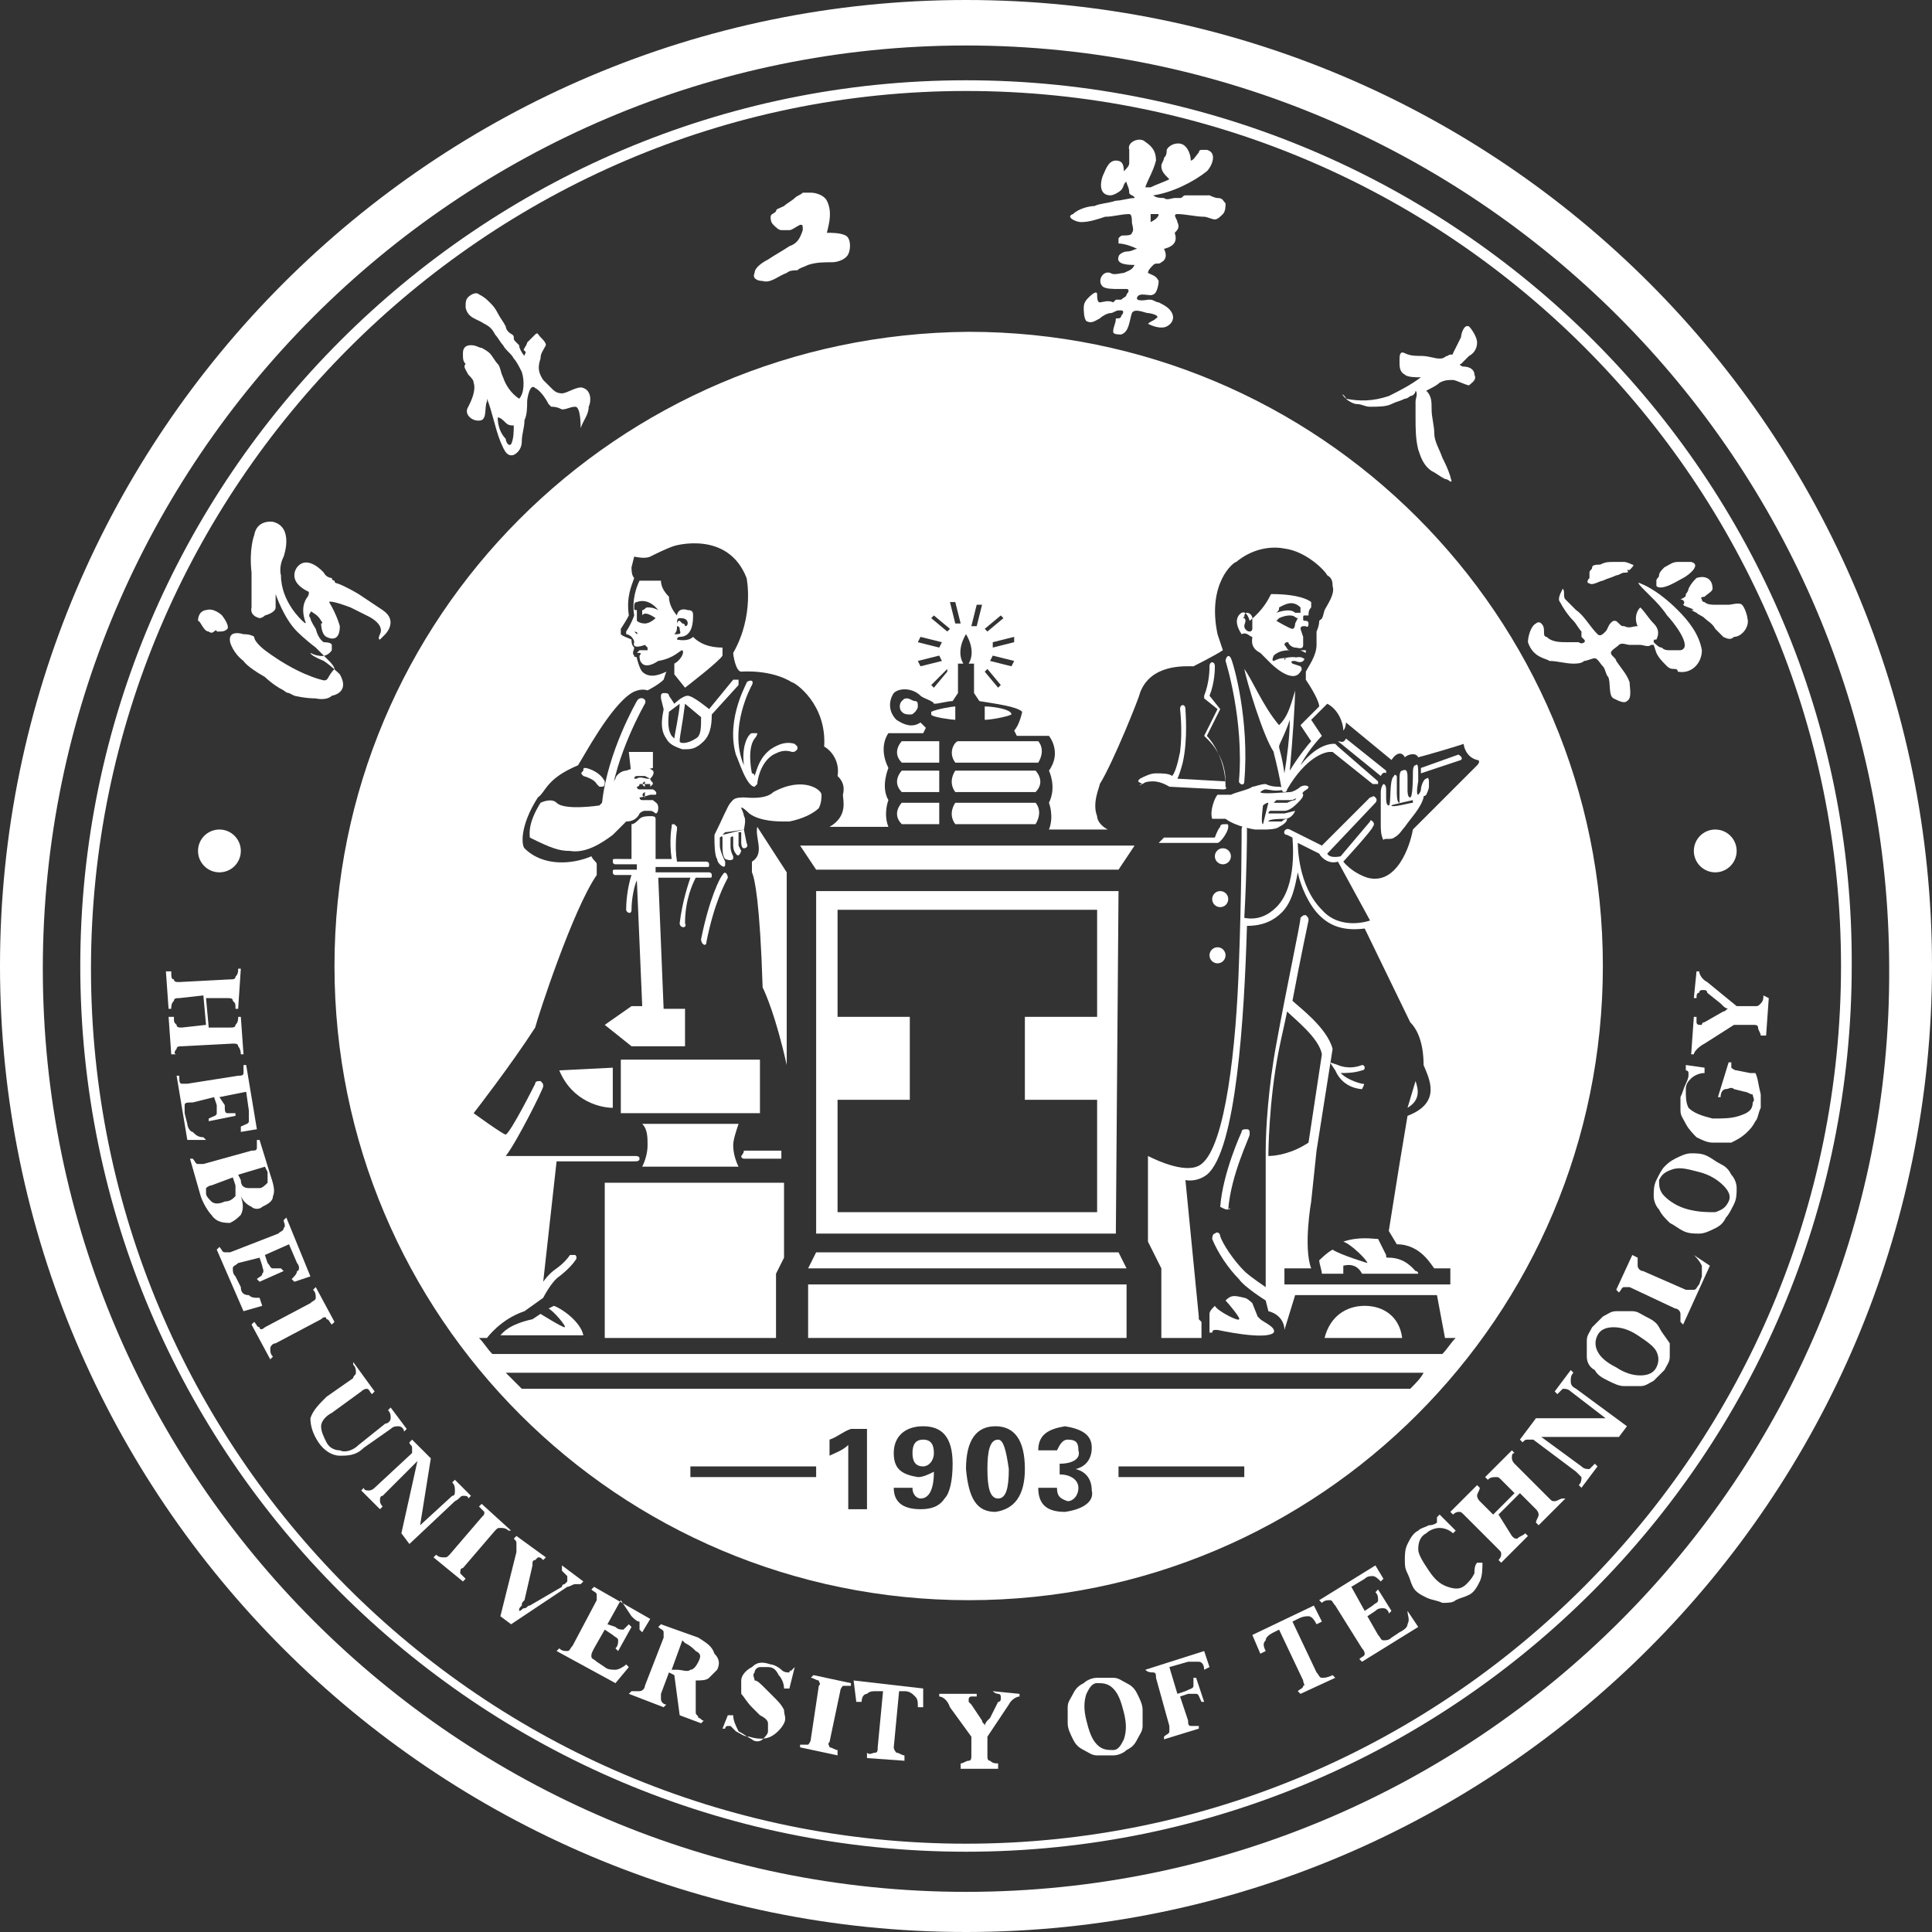 <?xml version="1.0" encoding="utf-8"?>
<!-- Generator: Adobe Illustrator 21.0.0, SVG Export Plug-In . SVG Version: 6.00 Build 0)  -->
<svg version="1.1" id="图层_1" xmlns="http://www.w3.org/2000/svg" xmlns:xlink="http://www.w3.org/1999/xlink" x="0px" y="0px"
	 viewBox="0 0 72.2 72.2" style="enable-background:new 0 0 72.2 72.2;" xml:space="preserve">
<rect x="0" y="0" width="72.2" height="72.2" fill="#333333" stroke="none"/>
<style type="text/css">
	.st0{fill:#FFFFFF;}
</style>
<g>
	<g>
		<path class="st0" d="M36.1,0C16.2,0,0,16.2,0,36.1s16.2,36.1,36.1,36.1S72.2,56,72.2,36.1S56.1,0,36.1,0z M36.1,70.7
			c-19,0-34.5-15.5-34.5-34.5S17.1,1.7,36.1,1.7s34.5,15.5,34.5,34.5C70.7,55.2,55.2,70.7,36.1,70.7z"/>
		<path class="st0" d="M17.5,14c0.1,0.1,0.2,0.2,0.2,0.3c0.1,0.3-0.1,0.7-0.2,0.9c-0.2,0.3,0.2,0.6,0.5,0.5c0.2-0.1,0.1-0.5,0.2-0.7
			c0,0,0,0,0-0.1c0.2,0.5,0.3,1.1,0.5,1.6c0.1,0.2,0.2,0.6,0.5,0.5c0.2-0.1,0.3-0.3,0.3-0.5c0-0.3,0.1-0.5,0.1-0.8
			c0.1-0.2,0.1-0.5,0.1-0.7c0-0.1,0.1-0.7,0.3-0.5c0.2,0.1,0.4,0.4,0.5,0.6l0.1,0.1c0.1,0,0.2,0,0.4,0.1c0.2,0,0.3-0.1,0.5-0.1
			s0.2,0.7,0.2,0.8c0.1-0.3,0.3-0.5,0.3-0.8c0.1-0.2,0.1-0.6-0.2-0.7c-0.2-0.1-0.6,0.2-0.8,0.2c-0.2,0-0.3-0.1-0.4-0.2
			c-0.1-0.1-0.2-0.2-0.3-0.3c-0.2-0.3-0.2-0.5-0.1-0.8c0-0.2,0.1-0.3,0.2-0.5c0-0.1-0.1-0.2-0.2-0.3s-0.1-0.2-0.2-0.1
			c-0.1,0.1-0.2,0.2-0.3,0.3c0,0.1-0.2,0.3-0.1,0.3c0.1,0.1,0,0.1,0,0.2c-0.1-0.1-0.2-0.3-0.2-0.4l-0.1-0.1
			c-0.1-0.1-0.1-0.1-0.1-0.2c0-0.1-0.1-0.1-0.2-0.2c-0.1-0.1-0.1-0.2-0.1-0.2c-0.1-0.2-0.2-0.3-0.3-0.5c-0.1-0.2-0.2-0.3-0.3-0.4
			c-0.1-0.1-0.2-0.2-0.4-0.3c-0.1-0.1-0.3,0-0.4,0.1s-0.1,0.2-0.1,0.4c0.1,0.4,0.4,0.4,0.7,0.6c0.2,0.1,0.3,0.2,0.4,0.4
			c0.1,0.1,0.2,0.3,0.3,0.4c0.1,0.2,0.3,0.3,0.4,0.5c0.1,0.1,0.2,0.3,0.3,0.5c0.1,0.3,0.1,0.8-0.1,1c-0.3-0.2-0.5-0.5-0.6-0.8
			c-0.1-0.2-0.1-0.4-0.2-0.5s-0.2-0.3-0.3-0.4C18.2,13.1,18,13,18,13c-0.1,0-0.2-0.1-0.4-0.1c-0.2,0-0.3,0.1-0.3,0.3s0,0.3,0.1,0.4
			C17.3,13.7,17.4,13.8,17.5,14z M18.6,15.6c0.1,0,0.2,0.1,0.3,0.2c0.1,0.1,0.2,0.1,0.3,0.1c0,0.2,0,0.5-0.1,0.7
			c-0.1,0.1-0.2-0.1-0.2-0.2C18.7,16.2,18.6,15.9,18.6,15.6C18.6,15.7,18.6,15.7,18.6,15.6z"/>
		<path class="st0" d="M28.5,10.5c0.3,0.1,0.6-0.2,0.9-0.3c0.1-0.1,0.3-0.1,0.4-0.1C29.9,10,30,10,30.2,9.9c0.3-0.1,0.6-0.1,0.9-0.1
			c0.2,0,0.5-0.1,0.6-0.3s0.1-0.6-0.1-0.7c-0.2-0.1-0.5-0.1-0.7-0.1c0.1-0.4,0.2-0.8,0-1.2c-0.1-0.2-0.4-0.3-0.6-0.3
			c-0.1,0-0.2,0-0.3,0c-0.1,0.1-0.2,0.1-0.3,0.2c-0.1,0.1-0.3,0.2-0.4,0.3C29.1,7.8,29,7.8,29,7.9C28.9,8,28.8,8,28.8,8.1
			s0,0.2,0.1,0.3s0.2,0.2,0.3,0.2c0.1,0,0.2,0,0.3,0c0.1,0,0.2-0.1,0.4-0.2c0.1,0,0.1,0,0.1,0.2c-0.1,0.3-0.2,0.5-0.5,0.6
			c-0.3,0.2-0.5,0.3-0.8,0.5c-0.2,0.1-0.5,0.3-0.5,0.5C28.1,10.4,28.3,10.5,28.5,10.5z"/>
		<path class="st0" d="M50.3,14.9c0.1,0.1,0.3,0.2,0.4,0.2c0.2,0,0.3,0.1,0.5,0.1c0.3,0,0.6,0,0.8-0.1s0.3-0.1,0.5-0.2
			c0.1,0,0.2-0.1,0.2-0.1c0.1,0,0.2-0.1,0.2-0.2c0.1,0.1,0,0.3,0,0.4c0,0.2,0,0.4,0,0.6c0,0.4,0,0.8,0.1,1.2
			c0.1,0.3,0.2,0.6,0.5,0.8c0.2,0.1,0.3,0.2,0.5,0.3c0.1,0,0.2,0.1,0.2,0.1c0.1,0,0-0.1,0-0.2l0,0c-0.1-0.3-0.2-0.5-0.3-0.7
			c-0.1-0.3-0.3-0.6-0.3-0.9c0-0.3-0.1-0.6-0.1-0.9c0-0.3,0-0.5-0.2-0.7c0.2-0.1,0.4-0.2,0.5-0.3c0.2-0.1,0.3-0.1,0.5-0.1
			c0.1,0,0.5,0.2,0.6,0.2c0.1-0.1,0.3-0.2,0.2-0.4c0-0.2-0.2-0.3-0.4-0.3c-0.1,0-0.2-0.1-0.1-0.1c0.1-0.1,0.2-0.2,0.3-0.3
			c0.2-0.1,0.3-0.3,0.3-0.5s-0.2-0.5-0.3-0.6c-0.2-0.1-0.3,0.3-0.3,0.4c-0.1,0.2-0.2,0.4-0.3,0.6c0,0.1-0.1,0-0.2,0.1
			c-0.1,0-0.1,0.1-0.3,0.1s-0.4-0.1-0.7-0.1c-0.2,0-0.4,0-0.6-0.1c-0.2-0.1-0.2,0.1-0.2,0.3s0,0.4,0.2,0.5c0.1,0.1,0.4,0.1,0.6,0.1
			c-0.4,0.3-0.8,0.5-1.2,0.7C51.3,15,50.8,15,50.3,14.9C50,14.6,50.3,14.8,50.3,14.9z"/>
		<path class="st0" d="M40.4,8.3c0.3,0,0.6-0.1,0.9-0.2c0.3,0,0.6-0.1,0.9-0.1c0.1,0,0.1,0.2,0.1,0.3s0.1,0.3,0,0.4
			c0,0.1-0.2,0.1-0.3,0.1s-0.1,0-0.2,0.1c0,0.1,0,0.1,0,0.2c0.2,0,0.5,0.1,0.7,0.2c-0.1,0-0.2,0.1-0.4,0.1c-0.1,0-0.3,0.1-0.3,0.2
			c-0.1,0.3,0.4,0.3,0.6,0.3c-0.1,0.2-0.2,0.2-0.4,0.3c-0.1,0-0.4,0.1-0.5,0c-0.3-0.1-0.5,0.3-0.3,0.5c0.1,0.1,0.4,0.1,0.6,0.1
			c0.1,0,0.2,0,0.3,0s0.1,0.1,0,0.2c0,0.1-0.1,0.1-0.2,0.2c-0.1,0-0.1,0-0.2,0l-0.1,0.1c-0.2-0.1-0.4,0-0.5,0S41,11.1,41,11
			c0-0.2-0.3,0.1-0.3,0.1c-0.1,0.1-0.2,0.2-0.2,0.4c0,0.1,0,0.4,0.1,0.5c0.2,0.1,0.3,0,0.5-0.1c0.1-0.1,0.3-0.2,0.4-0.2
			c0.1,0,0.2-0.1,0.3-0.1h0.1l0,0c0.1,0,0.1,0.1,0,0.2c0,0.1-0.1,0.1-0.2,0.1c0,0.2-0.1,0.3-0.1,0.5c0,0.1,0.2,0.1,0.3,0.1
			c0.3-0.1,0.3-0.5,0.4-0.8c0.1-0.2,0.5,0,0.6,0s0.5,0.1,0.3,0.2C43.1,12,43,12,42.9,12.1c0.2,0.1,0.5,0.2,0.7,0.1
			c0.2-0.1,0.3-0.3,0.2-0.5s-0.3-0.3-0.5-0.4c-0.1,0-0.2-0.1-0.3-0.1s-0.1,0-0.1,0l0,0c0,0-0.5,0.1-0.4-0.1c0.1-0.2,0.5,0,0.6-0.1
			c0.1,0,0.2-0.3,0.2-0.5c-0.1-0.2-0.2-0.2-0.4-0.3c0-0.1,0.1-0.2,0.2-0.3c0.1-0.1,0.2,0,0.3-0.1c0.2-0.1,0.2-0.3,0.1-0.5
			C43.9,9.2,44,9,43.9,8.7C44,8.6,44.1,8.5,44,8.3C44,8.2,43.8,8,44,8c0.3,0,0.7,0.1,1,0.1c0.1,0,0.3,0.1,0.4,0.1
			c0.1,0,0.2-0.1,0.3-0.2c0.1-0.1,0.1-0.3,0.1-0.4c-0.1-0.1-0.1-0.2-0.3-0.2c-0.1,0-0.3-0.1-0.3-0.1H45c-0.1,0-0.1,0-0.2,0
			c-0.2,0-0.3,0-0.5,0c-0.1,0-0.1,0.1-0.2,0.1c-0.1,0-0.1,0-0.2,0c-0.1,0-0.3,0.1-0.4,0c-0.1,0-0.3,0-0.4-0.1c0.7-0.1,1.5-0.5,2-0.9
			c0.2-0.2,0.4-0.7,0-0.8c-0.1,0-0.1,0-0.2,0c-0.1,0-0.1,0.1-0.1,0.1C44.7,5.8,44.6,6,44.5,6c0-0.2-0.1-0.5-0.3-0.6s-0.5,0-0.6,0.2
			c0,0.1,0,0.2-0.1,0.3c0,0.1-0.1,0.2-0.1,0.3c0,0.2,0.1,0.3,0.3,0.5C43.5,6.8,43.2,6.9,43,7c0,0-0.1,0-0.2,0c0.1-0.3,0.3-0.6,0.4-1
			c0-0.3-0.1-0.5-0.4-0.7c-0.2-0.2-0.7,0-0.6,0.3c0,0.1,0,0.2,0,0.3c0,0.1,0,0.1,0,0.2S42.1,6.3,42,6.4C42,6.1,41.9,6,41.7,6
			c-0.3,0-0.4,0.4-0.5,0.6c-0.1,0.3-0.1,0.7,0.3,0.7c0.1,0,0.3-0.1,0.4-0.2C42,7,42,6.8,42.1,6.8c0,0.1,0.1,0.2,0.1,0.4
			c0,0.1,0.2,0.1,0.2,0.2c-0.2,0-0.5,0.1-0.7,0.1c-0.3,0.1-0.6,0.1-0.8,0.2c-0.2,0-0.6,0.1-0.8,0.3C39.8,8.1,40.2,8.3,40.4,8.3z
			 M43.3,8c0,0.1-0.1,0.2-0.3,0.3c0-0.1,0-0.2,0-0.3C43.1,8,43.2,8,43.3,8z"/>
		<path class="st0" d="M57.9,24.7c0.3,0,0.6,0.1,0.9,0.1c0.1,0,0.3,0,0.4-0.1c0.1,0,0.3-0.1,0.4-0.1c0.1,0,0.2,0.2,0.3,0.3
			c0.1,0.1,0.1,0.3,0.2,0.4c0.1,0.2,0,0.7,0.2,0.8c0.2,0.1,0.4,0.2,0.5,0.1c0.2-0.1,0.1-0.5,0.1-0.7c-0.1-0.3-0.3-0.5-0.5-0.8
			c0-0.1-0.2-0.2-0.2-0.3c0-0.1,0.2-0.2,0.3-0.3c0.1-0.1,0.3,0,0.4,0c0.1,0,0.3,0,0.4,0c0.1,0,0.3,0.1,0.4,0c0.1,0,0.1,0,0.1,0
			l0.1,0.3c0.1,0.2,0.2,0.3,0.4,0.5c0.1,0.1,0.2,0.1,0.3,0.1s0.1,0.1,0.1,0.1c0.5,0.1,0.9-0.3,0.9-0.8c-0.1-0.6-0.5-1.1-0.9-1.5
			s-0.9-0.8-1.4-1c-0.2-0.1,0.1,0.2,0.1,0.2c0.1,0.1,0.2,0.2,0.3,0.3c0.2,0.2,0.4,0.4,0.6,0.7c0.2,0.2,1,1.2,0.5,1.3
			c-0.1,0-0.2,0-0.4,0c-0.1,0-0.2,0-0.3-0.1c-0.1,0-0.2-0.1-0.3-0.2c0-0.1,0-0.1,0.1-0.1c0.1-0.2,0.1-0.4-0.1-0.6
			c-0.2-0.2-0.3-0.4-0.5-0.6c-0.2,0.2-0.2,0.5-0.1,0.7c-0.2,0-0.3,0.1-0.5,0c-0.1,0-0.1,0-0.2-0.1c-0.1-0.1-0.1-0.1-0.2-0.1
			c-0.2,0.1-0.2,0.3-0.3,0.4s-0.2,0.2-0.3,0.1c-0.3-0.3-0.5-0.7-0.8-0.9c-0.1-0.1-0.3-0.3-0.4-0.4c-0.1-0.1,0-0.3-0.1-0.4l0,0
			c-0.1,0.2-0.2,0.4-0.1,0.5c0.1,0.2,0.3,0.5,0.5,0.7c0.1,0.1,0.2,0.3,0.3,0.4c0,0.1,0,0.1,0,0.2l0.1,0.1c0.1,0.1-0.1,0.2-0.2,0.1
			c-0.1,0-0.3,0-0.4,0c-0.3,0-0.6,0-0.8-0.2c-0.1,0-0.1-0.1-0.1-0.2s0-0.2-0.1-0.3c-0.1-0.1-0.2,0-0.2,0c-0.2,0.1-0.3,0.5-0.3,0.7
			C57.3,24.6,57.8,24.6,57.9,24.7z"/>
		<path class="st0" d="M62.9,21.6c0.2-0.1,0.7-0.5,0.3-0.6c-0.1,0-0.3,0-0.5,0s-0.3,0.1-0.5,0.2l0,0l0,0l0,0
			c-0.1,0.1-0.2,0.2-0.2,0.3c0,0.1-0.1,0.1-0.1,0.2s0,0.1,0,0.2C62.1,22.1,62.7,21.7,62.9,21.6z"/>
		<path class="st0" d="M59.4,21.8c0.1,0.1,0.4-0.1,0.5-0.1c0.2-0.1,0.3-0.1,0.5-0.2c0.1,0,0.2-0.1,0.3-0.1s0.2,0,0.1-0.1
			c0,0,0,0,0.1,0c0.1-0.1,0.2-0.2,0.1-0.2c0,0-0.2-0.1-0.3-0.1l0,0c-0.1,0-0.3,0-0.4,0c-0.2,0-0.3,0-0.5,0.1c-0.1,0-0.3,0-0.3,0.1
			s-0.1,0.1-0.1,0.2s0,0.1,0,0.2C59.3,21.7,59.3,21.8,59.4,21.8z"/>
		<path class="st0" d="M63.1,22c0,0.1-0.1,0.2-0.1,0.2c0,0.1,0,0.1-0.2,0.2c0.1,0,0.2,0.1,0.1,0.2c0.1,0.1,0.3,0.1,0.4,0.2
			c0,0,0,0-0.1,0l0.2,0.1c0.1,0.1,0.2,0.1,0.3,0.2s0.3,0.2,0.4,0.4c0.1,0.1,0.2,0.2,0.3,0.3c0.2,0.1,0.3,0.1,0.4,0
			c0.3,0,0.6-0.4,0.5-0.7c0-0.1-0.1-0.4-0.2-0.5s-0.4,0-0.5,0c-0.2,0-0.3,0-0.5,0c-0.1,0-0.3,0-0.4-0.1c0,0-0.1,0-0.1-0.1
			c-0.1-0.1,0.1-0.1,0.1-0.1c0.1-0.1,0.3-0.2,0.3-0.3c0-0.4-0.3-0.5-0.6-0.4C63.3,21.7,63.2,21.8,63.1,22z"/>
		<path class="st0" d="M12,25.4c0,0-0.9-0.2-2.1-1.1c0,0-0.4-0.3-0.4-0.5c0,0-0.1-0.1-0.4-0.1c0,0-0.6-0.2-0.5,0.3
			c0,0,0.1,0.4,0.5,0.7c0,0,0.1,0.2,0.8,0.6c0,0,0.3,0.3,0.7,0.5c0,0,0.1,0.1,0.2,0.1c0,0,0,0,0.2,0.1c0,0,0.4,0.1,0.8,0.1
			c0,0,0.4,0.1,0.6-0.1c0,0,0.7-0.1,0.3-0.8c0,0-0.3-0.3-0.6-0.5c0,0-0.5-0.2-0.5-0.3c0,0,0.2,0.1,0.3,0.1c0,0,0.3,0.1,0.5-0.2v-0.1
			v-0.1c0,0,0-0.1-0.3-0.1c0,0-0.2-0.1-0.3-0.5c0,0-0.2-0.3-0.2-0.4c0,0-0.1-0.1,0-0.2c0,0,0-0.1,0.1,0c0,0,0.2,0.1,0.3,0.3
			c0,0,0.1,0.1,0,0.1c0,0,0,0.4,0.2,0.5c0,0,0.5,0.3,0.5-0.4c0,0-0.1-0.4-0.4-0.9c0,0,0-0.1,0.8,0.2c0,0,0.4,0.2,0.6,0.3
			c0,0,0.7,0.3,0.5,0.7c0,0-0.1,0.2,0,0.2c0,0,0,0,0.2-0.2c0,0,0.5-0.5-0.1-0.9l-0.9-0.6c0,0-0.5-0.3-0.8-0.4c0,0-0.1,0-0.1-0.1
			c0,0-0.1,0-0.1-0.1c0,0-0.2,0-0.3-0.2c0,0-0.6-0.7-1-0.2c0,0-0.4,0.5,0.4,0.9c0,0,0.1,0,0,0.2c0,0-0.3,0.3-0.1,0.9
			c0,0,0.1,0.2-0.1,0c0,0-0.8-0.7-0.8-1.7c0,0-0.1-0.3,0.1-0.7c0,0,0.4-1.1-0.4-1.3c0,0-0.6-0.1-0.7,0.5c0,0-0.2,0.5-0.1,1.4
			c0,0,0,1,0,1.3c0,0-0.1,0.3,0.3,0.4c0,0,0.1,0,0.2-0.1c0,0,0.4-0.1,0.4-0.3v-0.5c0,0,0.3,0.9,0.8,1.4c0,0,0.3,0.3,0.7,0.6
			c0,0,0.4,0.4,0.5,0.5c0,0,0.2,0.2,0.2,0.3C12.2,25.3,12.3,25.5,12,25.4z"/>
		<path class="st0" d="M7.8,23.6c0,0,0.1,0.1,0.2,0c0,0,0.1-0.1,0.1,0c0,0,0,0,0.1,0s0.2,0,0.3-0.1c0,0,0.1-0.1-0.2-0.5
			c0,0-0.3-0.3-0.6-0.2c0,0-0.1,0-0.2,0.1c0,0-0.1,0.1-0.1,0.3C7.5,23.2,7.6,23.6,7.8,23.6z"/>
		<path class="st0" d="M36.1,3C17.9,3,3,17.9,3,36.1c0,18.3,14.9,33.1,33.1,33.1c18.3,0,33.1-14.9,33.1-33.1
			C69.3,17.9,54.4,3,36.1,3z M36.1,68.9C18,68.9,3.4,54.2,3.4,36.2S18.1,3.4,36.1,3.4c18.1,0,32.7,14.7,32.7,32.7
			S54.2,68.9,36.1,68.9z"/>
		<circle class="st0" cx="8.2" cy="31.8" r="0.8"/>
		<circle class="st0" cx="64.1" cy="31.8" r="0.8"/>
		<path class="st0" d="M6.6,39.2c0-0.1,0.1-0.1,0.2-0.1L8.7,39c0.1,0,0.2,0,0.2,0.1c0,0,0.1,0.1,0.1,0.3h0.1L9,38H8.9
			c0,0.1,0,0.2-0.1,0.3c0,0.1-0.1,0.1-0.2,0.1H7.8l-0.1-1.1h0.8c0.1,0,0.2,0,0.2,0.1c0.1,0.1,0.1,0.1,0.1,0.3h0.1L9,36.2H8.9
			c0,0.1,0,0.2-0.1,0.3c0,0.1-0.1,0.1-0.2,0.1l-1.9,0.1c-0.1,0-0.2,0-0.2-0.1c-0.1,0-0.1-0.1-0.1-0.3H6.2l0.1,1.4h0.1
			c0-0.1,0-0.2,0.1-0.3c0-0.1,0.1-0.1,0.2-0.1l0.9-0.1l0.1,1.1l-0.9,0.1c-0.1,0-0.2,0-0.2-0.1c-0.1-0.1-0.1-0.1-0.1-0.3H6.3l0.1,1.4
			h0.2C6.5,39.4,6.5,39.3,6.6,39.2z"/>
		<path class="st0" d="M7.6,42.5c-0.2,0-0.3-0.1-0.4-0.2C7.1,42.3,7,42.1,7,42l-0.1-0.4c0-0.2,0-0.3,0-0.3c0-0.1,0.1-0.1,0.3-0.1
			L8,41l0.1,0.3c0,0.1,0,0.2,0,0.3S8,41.7,7.8,41.8v0.1l1-0.2v-0.1c-0.1,0-0.3,0-0.3,0c-0.1,0-0.1-0.1-0.1-0.3L8.2,41l1-0.2l0.1,0.7
			c0,0.2,0,0.3,0,0.4C9.3,42,9.2,42,9,42.1v0.2l0.6-0.1l-0.4-2.4H9.1c0,0.1,0,0.2,0,0.3S9,40.2,8.9,40.2L7,40.5c-0.1,0-0.2,0-0.2,0
			c-0.1,0-0.1-0.1-0.1-0.3H6.6L7,42.6h0.7L7.6,42.5z"/>
		<path class="st0" d="M8.6,45.7c0.2-0.1,0.3-0.2,0.4-0.3c0.1-0.2,0.1-0.4,0-0.7c0.1,0.2,0.2,0.3,0.4,0.4c0.1,0.1,0.3,0.1,0.4,0
			c0.2-0.1,0.4-0.2,0.4-0.4c0.1-0.2,0-0.5-0.1-0.8l-0.4-1.3H9.6c0,0.1,0,0.2,0,0.3S9.5,43,9.4,43l-1.8,0.5c-0.1,0-0.2,0-0.2,0
			c-0.1,0-0.1-0.1-0.2-0.2H7.1l0.4,1.4c0.1,0.3,0.3,0.6,0.4,0.7C8.1,45.7,8.4,45.7,8.6,45.7z M9.9,43.6l0.1,0.2c0,0.2,0,0.3,0,0.4
			c-0.1,0.1-0.2,0.2-0.3,0.2c-0.2,0-0.3,0-0.4,0c-0.2,0-0.3-0.1-0.3-0.3l-0.1-0.2L9.9,43.6z M7.9,44.9c-0.1-0.1-0.2-0.2-0.2-0.3
			s0-0.2,0-0.2s0.1-0.1,0.2-0.1L8.7,44l0.1,0.3c0,0.2,0,0.3,0,0.4c-0.1,0.1-0.2,0.2-0.4,0.2C8.2,45,8,45,7.9,44.9z"/>
		<path class="st0" d="M9.7,48.5c-0.2,0-0.3,0-0.4-0.1c-0.2,0-0.3-0.1-0.3-0.3l-0.2-0.4c-0.1-0.1-0.1-0.2-0.1-0.3s0.1-0.1,0.2-0.2
			L9.7,47l0.1,0.3c0,0.1,0.1,0.2,0,0.3c0,0.1-0.1,0.1-0.2,0.2l0.1,0.1l0.9-0.4l-0.1-0.1c-0.1,0-0.2,0-0.3,0s-0.1-0.1-0.2-0.2
			l-0.1-0.3l0.9-0.4l0.3,0.7c0.1,0.1,0.1,0.3,0,0.3c0,0.1-0.1,0.2-0.2,0.3l0.1,0.1l0.6-0.2l-0.9-2.2l-0.1,0.1c0,0.1,0.1,0.2,0,0.3
			c0,0.1-0.1,0.1-0.2,0.2l-1.8,0.7c-0.1,0-0.2,0-0.2,0c-0.1,0-0.1-0.1-0.2-0.2l-0.1,0.1l1,2.3l0.7-0.2L9.7,48.5z"/>
		<path class="st0" d="M10.3,50.2l1.7-0.9c0.1-0.1,0.2-0.1,0.2,0c0.1,0,0.1,0.1,0.2,0.2l0.1-0.1l-0.7-1.3l-0.1,0.1
			c0.1,0.1,0.1,0.2,0.1,0.3s-0.1,0.1-0.2,0.2l-1.7,0.9c-0.1,0.1-0.2,0.1-0.2,0c-0.1,0-0.1-0.1-0.2-0.2l-0.1,0.1l0.7,1.3l0.1-0.1
			c-0.1-0.1-0.1-0.2-0.1-0.3C10.1,50.3,10.2,50.2,10.3,50.2z"/>
		<path class="st0" d="M14.6,53.4c0.1-0.1,0.2-0.1,0.3-0.1s0.2,0.1,0.2,0.2l0.1-0.1l-0.6-0.8l-0.1,0.1l0,0c0.1,0.1,0.1,0.2,0.1,0.3
			s-0.1,0.2-0.2,0.2l-1,0.8c-0.2,0.2-0.5,0.3-0.7,0.2c-0.2,0-0.4-0.1-0.5-0.3S12,53.5,12,53.3c0-0.2,0.2-0.4,0.4-0.5l1.1-0.8
			c0.1-0.1,0.2-0.1,0.2-0.1c0.1,0,0.1,0.1,0.2,0.2L14,52l-0.8-1.1l0,0.1c0.1,0.1,0.1,0.2,0.1,0.3s-0.1,0.1-0.1,0.2l-1,0.7
			c-0.3,0.3-0.5,0.5-0.6,0.8c0,0.3,0.1,0.6,0.3,0.9c0.2,0.3,0.5,0.5,0.8,0.5s0.6,0,0.9-0.3L14.6,53.4z"/>
		<path class="st0" d="M17.3,55.9c0.1,0,0.2,0,0.2,0.1l0.1-0.1L17,55.3l-0.1,0.1l0,0c0.1,0.1,0.1,0.2,0.1,0.3s0,0.2-0.1,0.2L15.7,57
			l0.4-2.5l-0.7-0.7l-0.1,0.1c0,0.1,0.1,0.1,0.1,0.2c0,0.1,0,0.1,0,0.2L14,55.6c-0.1,0.1-0.2,0.1-0.2,0.1c-0.1,0-0.2,0-0.2-0.1l0,0
			l-0.1,0.1l0.7,0.7l0.1-0.1l0,0c-0.1-0.1-0.1-0.2-0.1-0.2c0-0.1,0-0.2,0.1-0.2l1.3-1.3L15,57.3l0.3,0.4l1.7-1.6
			C17.2,56,17.2,55.9,17.3,55.9z"/>
		<path class="st0" d="M19.1,57.2l-1.1-1l-0.1,0.1c0.1,0.1,0.2,0.2,0.2,0.2c0,0.1,0,0.1-0.1,0.2l-1.2,1.4c-0.1,0.1-0.1,0.1-0.2,0.1
			s-0.2,0-0.3-0.1l-0.1,0.1l1.1,0.9l0.1-0.1c-0.1-0.1-0.2-0.2-0.2-0.2c0-0.1,0-0.2,0.1-0.2l1.2-1.4c0.1-0.1,0.1-0.1,0.2-0.1
			s0.2,0,0.3,0.1H19.1z"/>
		<path class="st0" d="M21.5,59.2c0.1,0,0.2,0,0.2,0l0.1-0.1L21,58.5l0,0.2c0.1,0.1,0.1,0.1,0.2,0.2c0,0.1,0,0.1,0,0.2
			c0,0,0,0-0.1,0.1c0,0-0.1,0-0.1,0.1L19.8,60c-0.1,0-0.1,0.1-0.2,0.1s-0.1,0.1-0.2,0.1c0-0.1,0-0.1,0.1-0.2c0-0.1,0-0.1,0.1-0.2
			l0.3-1.3v-0.1c0,0,0-0.1,0.1-0.1l0.1-0.1c0.1,0,0.1,0,0.2,0.1l0.1-0.1l-1.1-0.8l-0.1,0.1c0.1,0.1,0.1,0.1,0.1,0.2
			c0,0.1,0,0.2,0,0.3l-0.6,2.4l0.4,0.3l2.1-1.4C21.3,59.3,21.4,59.2,21.5,59.2z"/>
		<path class="st0" d="M23.6,60.4c0.1,0.1,0.2,0.2,0.3,0.2c0,0.1,0,0.2,0,0.3L24,61l0.3-0.5l-2.1-1.2l-0.1,0.1
			c0.1,0.1,0.2,0.1,0.2,0.2c0,0.1,0,0.1,0,0.2l-0.9,1.7c-0.1,0.1-0.1,0.2-0.2,0.2s-0.2,0-0.3-0.1l-0.1,0.1l2.2,1.2l0.5-0.6l-0.1-0.1
			c-0.1,0.1-0.3,0.2-0.4,0.2s-0.3,0-0.4-0.1l-0.3-0.2c-0.1-0.1-0.2-0.1-0.2-0.2c0-0.1,0-0.1,0.1-0.3l0.4-0.7l0.3,0.2
			c0.1,0.1,0.2,0.1,0.2,0.2c0,0.1,0,0.2-0.1,0.3l0.1,0.1l0.5-0.9l-0.1-0.1c-0.1,0.1-0.2,0.2-0.2,0.2c-0.1,0-0.2,0-0.3-0.1l-0.3-0.1
			l0.5-0.9L23.6,60.4z"/>
		<path class="st0" d="M26.1,61.2l-1.4-0.5l-0.1,0.1c0.1,0.1,0.2,0.1,0.2,0.2c0,0.1,0,0.1,0,0.2L24.1,63c0,0.1-0.1,0.2-0.2,0.2
			s-0.2,0-0.3,0l-0.1,0.1l1.3,0.5l0.1-0.1c-0.1,0-0.2-0.1-0.2-0.2c0-0.1,0-0.1,0-0.2l0.3-0.8l0.2,0.1l0.2,1.5l0.8,0.3l0.1-0.1l0,0
			c-0.1,0-0.1-0.1-0.2-0.1c0-0.1-0.1-0.1-0.1-0.2l0-1.2c0.2,0,0.4,0,0.5-0.1s0.2-0.2,0.3-0.3c0.1-0.2,0.1-0.4-0.1-0.6
			C26.6,61.5,26.4,61.4,26.1,61.2z M26.1,62.1c-0.1,0.2-0.2,0.3-0.3,0.3c-0.1,0.1-0.3,0-0.5,0h-0.1c0,0,0,0-0.1,0l0.4-1.1l0.1,0.1
			c0.2,0.1,0.3,0.2,0.4,0.3C26.2,61.8,26.2,61.9,26.1,62.1z"/>
		<path class="st0" d="M29.5,62.5L29.5,62.5c-0.1,0-0.2,0-0.3-0.1c-0.1-0.1-0.3-0.2-0.4-0.2c-0.3-0.1-0.5-0.1-0.7,0.1
			c-0.2,0.1-0.4,0.3-0.4,0.5s0,0.3,0,0.5c0.1,0.1,0.2,0.3,0.4,0.5l0.3,0.3c0.2,0.1,0.3,0.2,0.3,0.3c0,0.1,0,0.2,0,0.3
			c0,0.1-0.1,0.2-0.2,0.3c-0.1,0.1-0.3,0.1-0.4,0c-0.2-0.1-0.3-0.2-0.5-0.3c-0.1-0.2-0.2-0.4-0.2-0.6h-0.2L27,64.6h0.1
			c0-0.1,0.1-0.1,0.1-0.1h0.1c0,0,0.1,0.1,0.2,0.2c0.2,0.1,0.3,0.2,0.5,0.2c0.3,0.1,0.6,0.1,0.8,0c0.2-0.1,0.4-0.3,0.5-0.5
			s0-0.3,0-0.5c-0.1-0.2-0.2-0.3-0.4-0.5l-0.3-0.3c-0.2-0.2-0.3-0.3-0.4-0.3c0-0.1-0.1-0.2,0-0.3c0-0.1,0.1-0.2,0.2-0.2s0.2,0,0.3,0
			c0.2,0,0.3,0.1,0.4,0.3c0.1,0.1,0.2,0.3,0.2,0.5h0.2l0.2-0.8L29.5,62.5C29.6,62.4,29.5,62.4,29.5,62.5z"/>
		<path class="st0" d="M30.3,62.7c0.1,0,0.2,0.1,0.3,0.1c0,0.1,0.1,0.1,0,0.2l-0.3,2c0,0.1-0.1,0.2-0.1,0.2c-0.1,0-0.2,0-0.3,0v0.1
			l1.4,0.3v-0.2c-0.1,0-0.2-0.1-0.3-0.1c0-0.1-0.1-0.1,0-0.2l0.4-1.9c0-0.1,0.1-0.2,0.1-0.2c0.1,0,0.2,0,0.3,0v-0.1l-1.4-0.3
			L30.3,62.7z"/>
		<path class="st0" d="M32,63.6h0.2c0-0.2,0.1-0.3,0.2-0.3c0.1-0.1,0.2-0.1,0.4-0.1H33l-0.2,2.1c0,0.1,0,0.2-0.1,0.2s-0.2,0.1-0.3,0
			v0.2l1.4,0.1v-0.2c-0.1,0-0.2-0.1-0.3-0.1c0,0-0.1-0.1-0.1-0.2l0.2-2.1h0.2c0.2,0,0.3,0.1,0.4,0.2c0.1,0.1,0.1,0.2,0.1,0.4h0.2
			v-0.7l-2.6-0.3L32,63.6z"/>
		<path class="st0" d="M37.1,63.2L37.1,63.2L37.1,63.2c0.1,0.1,0.2,0.1,0.2,0.1c0.1,0,0.1,0.1,0.1,0.1v0.1c0,0,0,0.1-0.1,0.1
			L37,64.2l-0.1,0.1c0,0-0.1,0.1-0.1,0.2c0-0.1-0.1-0.1-0.1-0.2l0,0l-0.4-0.6l-0.1-0.1v-0.1c0,0,0-0.1,0.1-0.1s0.1,0,0.2,0v-0.1
			h-1.4v0.1c0.1,0,0.3,0.1,0.4,0.4l0,0l0.8,1.1v0.7c0,0.1,0,0.2-0.1,0.2s-0.2,0.1-0.3,0.1v0.2h1.4v-0.2c-0.1,0-0.2,0-0.3-0.1
			c-0.1,0-0.1-0.1-0.1-0.2v-0.7l0.8-1.2l0,0c0.1-0.2,0.3-0.3,0.4-0.3v-0.1L37.1,63.2z"/>
		<path class="st0" d="M42.5,63.3c-0.1-0.2-0.2-0.3-0.4-0.4c-0.2-0.1-0.3-0.2-0.5-0.2s-0.4,0-0.6,0c-0.2,0-0.4,0.1-0.5,0.2
			c-0.2,0.1-0.3,0.2-0.4,0.4c-0.1,0.2-0.2,0.3-0.2,0.5s0,0.4,0,0.6c0,0.2,0.1,0.4,0.2,0.6c0.1,0.2,0.2,0.3,0.4,0.4s0.3,0.2,0.5,0.2
			s0.4,0,0.6,0c0.2,0,0.4-0.1,0.5-0.2c0.2-0.1,0.3-0.2,0.4-0.4c0.1-0.2,0.2-0.3,0.2-0.5s0-0.4,0-0.6C42.7,63.7,42.6,63.5,42.5,63.3z
			 M42,65c-0.1,0.2-0.2,0.4-0.4,0.4s-0.4,0-0.6-0.2c-0.2-0.2-0.3-0.5-0.4-0.9c-0.1-0.4-0.1-0.7,0-1c0.1-0.2,0.2-0.4,0.4-0.4
			s0.4,0,0.6,0.2c0.2,0.2,0.3,0.5,0.4,0.9C42.1,64.4,42.1,64.7,42,65z"/>
		<path class="st0" d="M42.8,62.4L42.8,62.4c0.1,0.1,0.2,0.1,0.3,0.1s0.1,0.1,0.1,0.2l0.5,1.8c0,0.1,0,0.2,0,0.2
			c0,0.1-0.1,0.1-0.2,0.2V65l1.3-0.4v-0.1c-0.1,0-0.2,0-0.3,0s-0.1-0.1-0.1-0.2l-0.3-0.9l0.3-0.1c0.1,0,0.2,0,0.3,0s0.1,0.1,0.2,0.3
			H45l-0.3-0.9h-0.1c0,0.1,0,0.2,0,0.3s-0.1,0.1-0.3,0.2L44,63.3l-0.3-1l0.7-0.2c0.2,0,0.3,0,0.4,0c0.1,0,0.2,0.1,0.2,0.3l0.2-0.1
			L45,61.7L42.8,62.4z"/>
		<path class="st0" d="M49.4,62.7c-0.1,0-0.1-0.1-0.2-0.2l-0.9-1.9l0.2-0.1c0.2-0.1,0.3-0.1,0.4-0.1c0.1,0,0.2,0.1,0.3,0.3l0.2-0.1
			L49.1,60l-2.3,1.1l0.3,0.7l0.2-0.1c-0.1-0.2-0.1-0.3,0-0.4c0-0.1,0.1-0.2,0.3-0.3l0.2-0.1l0.9,1.9c0,0.1,0.1,0.2,0,0.2
			c0,0.1-0.1,0.1-0.2,0.2l0.1,0.1l1.3-0.6l-0.1-0.1C49.6,62.7,49.5,62.7,49.4,62.7z"/>
		<path class="st0" d="M52.6,60.2c0,0.2,0.1,0.3,0,0.5c0,0.1-0.1,0.2-0.3,0.3L52,61.2c-0.1,0.1-0.2,0.1-0.3,0.1s-0.1-0.1-0.2-0.2
			l-0.4-0.7l0.3-0.2c0.1-0.1,0.2-0.1,0.3-0.1s0.2,0.1,0.2,0.2l0.1-0.1l-0.5-0.8l-0.1,0.1c0.1,0.1,0.1,0.2,0.1,0.3s-0.1,0.1-0.2,0.2
			L51,60.2l-0.5-0.9L51,59c0.1-0.1,0.2-0.1,0.3-0.1s0.2,0.1,0.3,0.2l0.1-0.1l-0.3-0.5l-2.1,1.3l0.1,0.1c0.1-0.1,0.2-0.1,0.3-0.1
			s0.1,0.1,0.2,0.2l1,1.6c0.1,0.1,0.1,0.2,0.1,0.2c0,0.1-0.1,0.1-0.2,0.2l0.1,0.1l2.1-1.3L52.6,60.2L52.6,60.2z"/>
		<path class="st0" d="M55.1,58.8c-0.1,0.2-0.2,0.3-0.3,0.4c-0.2,0.2-0.4,0.2-0.7,0.1c-0.3-0.1-0.5-0.3-0.7-0.6S53,58.1,53,57.9
			c0-0.3,0.1-0.5,0.3-0.6c0.1-0.1,0.3-0.2,0.5-0.2s0.4,0.1,0.5,0.2l0.1-0.1l-0.6-0.6l-0.1,0.1c0,0.1,0,0.1,0,0.1s0,0,0,0.1
			c0,0-0.1,0.1-0.3,0.1c-0.2,0.1-0.3,0.1-0.4,0.2c-0.2,0.1-0.3,0.3-0.4,0.5c-0.1,0.2-0.1,0.4-0.1,0.6c0,0.2,0,0.3,0.1,0.5
			s0.1,0.3,0.2,0.5c0.1,0.2,0.3,0.3,0.5,0.4c0.2,0.1,0.4,0.1,0.6,0.2c0.2,0,0.4,0,0.5-0.1c0.2-0.1,0.3-0.1,0.5-0.2
			c0.2-0.1,0.3-0.3,0.4-0.5c0.1-0.2,0.1-0.5,0.1-0.7h-0.2C55.1,58.5,55.1,58.7,55.1,58.8z"/>
		<path class="st0" d="M58.1,56.1c-0.1,0-0.1,0-0.2-0.1l-1.3-1.3c-0.1-0.1-0.1-0.2-0.1-0.2c0-0.1,0-0.2,0.1-0.2l-0.1-0.1l-1,1
			l0.1,0.1c0.1-0.1,0.2-0.1,0.3-0.1s0.1,0,0.2,0.1l0.5,0.5l-0.8,0.8l-0.5-0.5c-0.1-0.1-0.1-0.2-0.1-0.2c0-0.1,0.1-0.2,0.1-0.3
			l-0.1-0.1l-1,1l0.1,0.1c0.1-0.1,0.2-0.1,0.2-0.1c0.1,0,0.1,0,0.2,0.1l1.3,1.3c0.1,0.1,0.1,0.1,0.1,0.2c0,0.1-0.1,0.2-0.1,0.2
			l0.1,0.1l1-1L57,57.3c-0.1,0.1-0.2,0.1-0.3,0.2c-0.1,0-0.1,0-0.2-0.1L56,56.6l0.8-0.8l0.6,0.6c0.1,0.1,0.1,0.2,0.1,0.2
			c0,0.1-0.1,0.2-0.1,0.3l0.1,0.1l1-1l-0.1,0C58.3,56,58.2,56.1,58.1,56.1z"/>
		<path class="st0" d="M58.7,51.6c0-0.1,0-0.2,0.1-0.3l-0.1-0.1L58.1,52l0.1,0.1l0,0c0.1-0.1,0.2-0.2,0.2-0.2c0.1,0,0.2,0,0.3,0.1
			l1.3,1h-2.6l-0.6,0.8l0.1,0.1c0.1-0.1,0.1-0.1,0.2-0.1c0.1,0,0.1,0,0.2,0l1.6,1.2c0.1,0.1,0.1,0.1,0.2,0.2c0,0.1,0,0.2-0.1,0.3
			l0,0l0.1,0.1l0.6-0.8l-0.1-0.1l0,0c-0.1,0.1-0.1,0.1-0.2,0.2c-0.1,0-0.2,0-0.3-0.1l-1.5-1.1h2.9l0.3-0.4l-1.9-1.4
			C58.7,51.8,58.7,51.7,58.7,51.6z"/>
		<path class="st0" d="M62,49.6c-0.1-0.2-0.3-0.3-0.5-0.4C61.3,49.1,61.2,49,61,49s-0.4,0-0.6,0c-0.2,0-0.3,0.1-0.5,0.2
			c-0.1,0.1-0.3,0.3-0.4,0.4c-0.1,0.2-0.2,0.3-0.2,0.5s0,0.4,0,0.6c0,0.2,0.1,0.4,0.3,0.5c0.1,0.2,0.3,0.3,0.5,0.4
			c0.2,0.1,0.4,0.2,0.6,0.2c0.2,0,0.4,0,0.6,0c0.2,0,0.3-0.1,0.5-0.2c0.1-0.1,0.3-0.3,0.4-0.4c0.1-0.2,0.2-0.3,0.2-0.5s0-0.4,0-0.5
			C62.2,49.9,62.1,49.8,62,49.6z M61.9,51.1c-0.1,0.2-0.3,0.3-0.6,0.3s-0.6-0.1-0.9-0.3c-0.4-0.2-0.6-0.4-0.7-0.6
			c-0.1-0.2-0.1-0.4,0-0.6c0.1-0.2,0.3-0.3,0.6-0.3s0.6,0.1,0.9,0.3c0.3,0.2,0.6,0.4,0.7,0.6C62,50.7,62,50.9,61.9,51.1z"/>
		<path class="st0" d="M63.3,46.9c0.1,0.1,0.2,0.2,0.3,0.4c0,0.1,0,0.3,0,0.4L63.5,48c-0.1,0.1-0.1,0.2-0.2,0.2c-0.1,0-0.1,0-0.3,0
			l-1.6-0.7c-0.1,0-0.2-0.1-0.2-0.2c0-0.1,0-0.2,0-0.3L61,46.9l-0.6,1.3l0.1,0.1c0.1-0.1,0.1-0.2,0.2-0.2c0.1,0,0.1,0,0.2,0l1.7,0.8
			c0.1,0,0.2,0.1,0.2,0.2c0,0.1,0,0.2,0,0.3l0.1,0.1l1-2.2L63.3,46.9L63.3,46.9z"/>
		<path class="st0" d="M64.3,43.5c-0.2-0.1-0.3-0.2-0.5-0.3c-0.2-0.1-0.4-0.1-0.6-0.1c-0.2,0-0.4,0.1-0.6,0.2
			c-0.2,0.1-0.3,0.2-0.4,0.3c-0.1,0.1-0.2,0.3-0.3,0.5s-0.1,0.4-0.1,0.6c0,0.2,0.1,0.4,0.2,0.5c0.1,0.2,0.2,0.3,0.4,0.5
			c0.2,0.1,0.3,0.2,0.5,0.3s0.4,0.1,0.6,0.1c0.2,0,0.4-0.1,0.6-0.2c0.2-0.1,0.3-0.2,0.4-0.4c0.1-0.1,0.2-0.3,0.3-0.5
			c0.1-0.2,0.1-0.4,0.1-0.6c0-0.2-0.1-0.4-0.2-0.5C64.6,43.7,64.5,43.6,64.3,43.5z M64.6,44.9c-0.1,0.2-0.2,0.3-0.5,0.4
			c-0.3,0-0.6,0-1-0.1s-0.7-0.3-0.9-0.5S62,44.3,62,44.1c0.1-0.2,0.2-0.3,0.5-0.4c0.3-0.1,0.6,0,1,0.1s0.7,0.3,0.9,0.5
			C64.6,44.5,64.7,44.7,64.6,44.9z"/>
		<path class="st0" d="M65.6,40.1L65.6,40.1c-0.1,0-0.1,0-0.2,0L64.9,40c-0.1,0-0.2-0.1-0.2-0.1s0-0.1,0-0.2h-0.1L64.2,41h0.1
			c0-0.2,0.1-0.3,0.2-0.3s0.2-0.1,0.3,0l0.4,0.1c0.1,0,0.2,0.1,0.3,0.1c0,0.1,0.1,0.2,0,0.3c0,0.3-0.2,0.4-0.5,0.5s-0.6,0.1-1,0.1
			c-0.4-0.1-0.7-0.2-0.9-0.4C63,41.2,63,41,63,40.7c0-0.2,0.1-0.3,0.2-0.4c0.1-0.1,0.3-0.2,0.5-0.2v-0.2L63,39.8V40
			c0,0,0.1,0,0.1,0.1v0.1c0,0,0,0.1-0.1,0.3s-0.1,0.3-0.2,0.5c0,0.2,0,0.3,0,0.5s0.1,0.3,0.2,0.5c0.1,0.2,0.3,0.4,0.4,0.5
			c0.2,0.1,0.4,0.2,0.6,0.2c0.3,0,0.5,0,0.7,0c0.2-0.1,0.4-0.2,0.6-0.4c0.1-0.1,0.2-0.2,0.3-0.4c0.1-0.1,0.1-0.3,0.2-0.5
			c0-0.2,0-0.4,0-0.5C65.7,40.5,65.7,40.3,65.6,40.1z"/>
		<path class="st0" d="M65.9,37.2c0,0.1,0,0.2-0.1,0.3s-0.1,0.1-0.2,0.1h-0.7l-1.1-0.9l0,0c-0.2-0.1-0.3-0.3-0.3-0.4h-0.1l-0.1,1
			h0.1l0,0c0-0.1,0-0.2,0.1-0.2c0-0.1,0.1-0.1,0.1-0.1h0.1c0,0,0.1,0,0.1,0.1l0.5,0.4l0.1,0.1c0,0,0.1,0.1,0.2,0.1
			c-0.1,0-0.1,0.1-0.2,0.1l0,0l-0.7,0.4c0,0-0.1,0-0.1,0.1h-0.1c0,0-0.1,0-0.1-0.1s0-0.1,0-0.2h-0.1l-0.1,1.4h0.1
			c0-0.1,0.2-0.3,0.4-0.4l0,0l1.1-0.7h0.7c0.1,0,0.2,0,0.2,0.1s0.1,0.2,0.1,0.3H66l0.1-1.4L65.9,37.2z"/>
		<path class="st0" d="M27.5,28.2c0.1,0.2,0.4,1.2,0.7,1.2l0,0l0.1-0.1c0-0.1,0.1-0.8,0.6-1.1c0.2-0.1,0.4-0.2,0.7-0.1
			c0.1,0,0.1,0,0.2-0.1v-0.1c0,0,0,0-0.1-0.1c-0.3-0.1-0.6,0-0.9,0.2c-0.4,0.3-0.5,0.7-0.6,1c0,0,0-0.1-0.1-0.1c0,0-0.2-0.9,0.1-1.3
			c0,0,0.1-0.1,0.1-0.2c0,0-0.1,0-0.2,0s-0.4,0.4-0.3,1.2c-0.6-1.4,0.3-3,0.3-3c0.1-0.2-0.1-0.2-0.2-0.1
			C28,25.4,27.1,26.8,27.5,28.2z"/>
		<path class="st0" d="M35.1,29.6v-0.8h-1.4c0,0-0.4,0.4,0,0.8H35.1z"/>
		<path class="st0" d="M35.1,30.8V30h-1.4c0,0-0.4,0.4,0,0.8H35.1z"/>
		<path class="st0" d="M38.7,28.8h-3c0,0-0.3,0.4,0,0.8h3C39.1,29.2,38.7,28.8,38.7,28.8z"/>
		<path class="st0" d="M35.1,28.5v-0.8h-1.4c0,0-0.4,0.4,0,0.8H35.1z"/>
		<path class="st0" d="M35.7,30c0,0-0.3,0.4,0,0.8h3c0.3-0.5,0-0.8,0-0.8H35.7z"/>
		<path class="st0" d="M35.7,26.9L35.7,26.9v-0.5l0,0c-0.1,0-0.7,0.1-0.9,0.2c0,0,0,0,0,0.1C34.8,26.8,35.6,26.9,35.7,26.9z"/>
		<path class="st0" d="M21.8,29c0,0,0.4,0.1,0.5,0.3l0.1,0.1c0,0,0,0,0.1,0s0.1-0.1,0.1-0.2c-0.2-0.4-0.7-0.5-0.7-0.5
			c-0.1,0-0.1,0-0.1,0.1C21.7,28.9,21.7,28.9,21.8,29C21.7,29,21.8,29,21.8,29z"/>
		<path class="st0" d="M21.3,31.8c0.6,0.1,1.2-0.3,1.6-0.6c0.1-0.1,0.3-0.3,0.5-0.5c0.4,0,0.5-0.3,0.5-0.3c0.1-0.1,0.2-0.1,0.2-0.1
			h0.2c0.1,0,0.2,0.1,0.2,0.1c0.1,0,0.1-0.2,0.1-0.2c0-0.2-0.1-0.2-0.2-0.3c-0.1,0-0.4,0-0.4,0c-0.1,0-0.1-0.1-0.1-0.1
			c0.1,0,0.4-0.1,0.4-0.1c0.1,0,0.1,0,0.1,0c0.1,0,0.1,0,0.1,0c0.1-0.1-0.1-0.2-0.1-0.2h-0.1h-0.2c-0.1,0-0.2,0-0.2,0
			c-0.1,0-0.1-0.1-0.1-0.1s0.1,0,0.1-0.1h0.2c0.1,0,0.1,0,0.2,0v0.1c0.1-0.1,0.1-0.1,0.1-0.1c0-0.1-0.1-0.1-0.1-0.2h-0.1
			c-0.1,0-0.3-0.1-0.4,0h-0.1c0,0,0-0.1,0.1-0.1h0.3l0.2,0.1c0.2-0.2,0.1-0.3,0.1-0.3c-0.1-0.1-0.3-0.1-0.3-0.1
			c-0.2-0.1-0.7,0.1-0.7,0.1c-0.2,0-0.4,0.2-0.4,0.3c-0.2,0.3-0.5,0.9-0.5,0.9l-0.1,0.1c0,0-1.3,0.2-1.6-0.1c-0.2-0.2-0.6,0-0.6,0
			c-0.5,0.8-0.4,1.2-0.4,1.3C20.6,31.7,20.9,31.8,21.3,31.8z M24.1,29.8c-0.2-0.1,0-0.2,0-0.2V29.8z M24.1,29.2v0.2
			C23.9,29.3,24.1,29.2,24.1,29.2z"/>
		<path class="st0" d="M25.5,24.3c0.1,0.1-0.1,0.4-0.3,0.5v0.4l0.4,0.5c0,0,1.3-1,1.4-1.2c0-0.1,0-0.3,0-0.3c-0.7,0-1-0.3-1.1-0.4
			c-0.2,0.2-0.6,0.1-0.6,0.1c0-0.1,0.1-0.1,0.1-0.1c0.5,0,0.5-0.6,0.5-0.8c0-0.1,0-0.2-0.2-0.2c-0.3-0.1-0.4,0.1-0.4,0.2
			c0,0-0.3-0.3-0.3-0.7c-0.2-0.2-0.3-0.4-0.3-0.6c-0.4,0-0.7,0-0.8,0c-0.1,0.2-0.3,0.7-0.2,1.3c0,0-0.1,0.3-0.3,0.6v0.1
			c0.1,0,0.2,0.1,0.2,0.1s0.1,0.1,0.1,0.2c-0.1,0.3,0.4,0.1,0.4,0.1l0.1,0.1v0.1c0,0-0.2,0-0.3,0c-0.1,0.1-0.1,0.1-0.1,0.1h0.1
			c0,0,0.1,0,0,0.1c0,0.1,0,0.2,0.1,0.3c0.1,0.1,0.3,0.1,0.6-0.1C25.2,24.6,25.4,24.3,25.5,24.3z M25.3,23.4v-0.1
			c0-0.1,0-0.2,0.1-0.2s0.3,0,0.3,0.2c0,0,0,0.1-0.1,0.1c0,0,0-0.1-0.1-0.1l-0.1-0.1C25.3,23.2,25.3,23.3,25.3,23.4
			c0,0,0.1,0,0.1,0.1s0.1,0.2-0.1,0.2c0,0,0,0-0.1,0C25.3,23.6,25.3,23.5,25.3,23.4z M23.8,23.7c-0.1-0.1-0.1-0.1-0.1-0.1
			C23.6,23.6,23.9,23.6,23.8,23.7C23.8,23.7,23.9,23.7,23.8,23.7z M24.6,22.8C24.5,22.8,24.5,22.8,24.6,22.8
			c-0.2-0.1-0.3-0.1-0.4-0.1s-0.1,0.1-0.2,0.1c0,0.1,0,0.2,0,0.2c0.1-0.2,0.5,0.1,0.5,0.1s-0.2,0.2-0.4,0.2c-0.2,0-0.3-0.1-0.3-0.1
			c0-0.2,0-0.3,0-0.4c-0.1,0-0.1,0-0.1-0.1s0-0.2,0.1-0.2C23.8,22.5,24.2,22.3,24.6,22.8C24.8,22.8,24.6,22.8,24.6,22.8z"/>
		<path class="st0" d="M25.6,39.3v-1.6h-0.8l-0.2-4.9h1.2c-0.1,0.3-0.3,0.9-0.4,1.7c0,0.2,0.3,0.2,0.2,0c0-0.9,0.3-1.5,0.4-1.7h0.5
			c0.1,0,0.1,0,0.1-0.1s-0.1-0.1-0.1-0.1h-2v-0.2h1.9c0.1,0,0.1,0,0.1-0.1s-0.1-0.1-0.1-0.1h-1.1c-0.1-0.6,0-1.2,0-1.2v-0.1
			l-0.1-0.1c-0.1,0-0.1,0-0.1,0.1c0,0-0.1,0.5,0,1.2h-0.6c0-0.2,0-1.5,0-1.5c0-0.1-0.1-0.1-0.2-0.1s-0.3,0-0.4,0.1s-0.2,0.2-0.3,0.2
			l0,0v1.3H23c-0.1,0-0.1,0-0.1,0.1s0.1,0.1,0.1,0.1h0.8v0.2H23c-0.1,0-0.1,0-0.1,0.1s0.1,0.1,0.1,0.1h0.6c-0.1,0.3-0.2,0.8-0.2,1.3
			c0,0.1,0.2,0.2,0.2,0c0-0.4,0.1-0.9,0.2-1.1l0.2,4.7h-0.4l-1,0.7l1,0.8h2V39.3z"/>
		<path class="st0" d="M22.8,30c0.2-1.8,1.3-3.7,1.3-3.7c0.1-0.2-0.2-0.3-0.3-0.1c0,0-1.1,1.9-1.3,3.8C22.6,30.2,22.8,30.1,22.8,30z
			"/>
		<path class="st0" d="M24.8,26.5c0,0.1-0.2,0.7,0.1,1.1c0.1,0.2,0.3,0.3,0.6,0.4h0.1c0.2,0,0.4,0,0.7-0.3c0.2-0.2,0.3-0.5,0.3-1
			l1-1.1c0-0.1,0-0.1,0-0.2c-0.1,0-0.1,0-0.2,0l-0.9,1.1c0,0-0.6-0.5-0.8-0.5c-0.2,0-0.5,0.3-0.5,0.3L25,26c0-0.1-0.1-0.1-0.2-0.1
			c0,0-0.1,0-0.1,0.1v0.1L24.8,26.5z M25.6,26.3l0.6,0.5c0,0.4,0,0.7-0.2,0.8c-0.3,0.2-0.6,0.2-0.6,0.1
			C25.4,27.5,25.5,27.1,25.6,26.3z M25,26.6l0.4-0.3c0,0.3-0.2,1.2-0.2,1.3l-0.1-0.1C24.9,27.2,25,26.7,25,26.6z"/>
		<path class="st0" d="M23.6,29c0,0,0.3-0.2,0.8-0.3l0,0v-0.6h-0.9L23.6,29z"/>
		<path class="st0" d="M33.9,26.1c-0.1,0-0.1,0-0.2,0.1c-0.1,0.1-0.1,0.3,0,0.4s0.2,0.1,0.3,0.1s0.1,0,0.2-0.1c0,0,0.1-0.1,0.1-0.2
			s0-0.2-0.1-0.2C34.1,26.2,34,26.1,33.9,26.1z"/>
		<path class="st0" d="M20.7,48.8l-0.2,0.1c0.2,0.1,0.7,0.7,0.6,0.7s-0.9-0.5-0.9-0.5l-0.3,0.2c-0.9,0.2-1.1,0.5-1.2,0.6h3.1
			C21.7,49.4,21,48.9,20.7,48.8z"/>
		<path class="st0" d="M51,48.8c-0.7,0-1.3,0.4-1.5,1.2h2.9C52.3,49.2,51.7,48.8,51,48.8z"/>
		<path class="st0" d="M52.9,40.4l-0.3,1C53.1,41.1,53,40.7,52.9,40.4z"/>
		<path class="st0" d="M37.3,53.8c-0.3,0-0.4,0.4-0.4,1.1c0,0.7,0.1,1.1,0.4,1.1c0.3,0,0.4-0.4,0.4-1.1
			C37.6,54.2,37.5,53.8,37.3,53.8z"/>
		<path class="st0" d="M34.5,53.8c-0.3,0-0.4,0.2-0.4,0.5s0.1,0.5,0.4,0.5c0.2,0,0.4-0.2,0.4-0.5S34.8,53.8,34.5,53.8z"/>
		<path class="st0" d="M26.4,35.2c0.3-1.5,0.7-2.2,0.8-2.4c0-0.1-0.1-0.3-0.2-0.1c-0.1,0.1-0.5,0.9-0.8,2.4
			C26.2,35.3,26.4,35.4,26.4,35.2z"/>
		<path class="st0" d="M50.2,46.4c0.3,0.1,0.9,0.7,0.9,0.8c0,0-1-0.3-1.3-0.5c-0.2,0.1-0.5,0.4-0.5,0.4c0,0.1,0.1,0.4,0.1,0.5h0.8
			c0-0.1,0-0.2,0-0.3c0.4-0.1,0.6,0.1,0.7,0.3H53c0,0,0-0.1-0.1-0.1c-0.1-0.1-0.4-0.5-1-0.5c-0.1,0-0.1,0-0.1-0.1l-0.3-0.6
			C51.3,46.3,50.8,46.2,50.2,46.4z"/>
		<path class="st0" d="M46.3,29.2c0,0.1,0.2,0.2,0.2,0c0.2-2.3-0.4-4.4-0.5-4.6s-0.2,0-0.2,0.1C45.8,24.7,46.5,26.9,46.3,29.2z"/>
		<path class="st0" d="M35.7,28.5h3.1c0.3-0.5,0-0.8,0-0.8h-3C35.7,27.7,35.4,28.1,35.7,28.5z"/>
		<path class="st0" d="M46.8,23.8c0,0.1-0.1,0.4,0.3,0.6l0.4,0.4c0,0,0.8,0.8,1.1,0.3c0.1-0.1,0-0.2,0-0.2c-0.3-0.1-0.3-0.1-0.3-0.1
			c-0.1-0.1,0-0.1,0.1-0.1c0,0,0.2,0.1,0.3,0s0-0.1,0-0.1c-0.1-0.1-0.4,0-0.4,0c-0.1,0-0.1,0-0.2,0c0,0-0.1,0-0.1,0.1c0,0,0,0,0-0.1
			l0,0c0.1,0,0.1,0,0.2,0h0.2h0.1c0.1,0,0.1,0,0.1,0c0-0.1-0.1,0-0.1,0c-0.1-0.1-0.5,0-0.6,0s-0.3,0.1-0.3,0.1c-0.1,0,0-0.2,0-0.2
			c0.2-0.2,0.5-0.2,0.6-0.2c-0.1,0-0.1-0.1-0.2-0.2c0,0,0-0.1,0.1-0.1s0,0,0.1,0.1s0.2,0.1,0.2,0.1c0.1,0,0.3,0.1,0.3-0.1
			s0-0.3,0-0.3l-0.1-0.3l0,0c0-0.1,0.1-0.1,0.1-0.1h0.1c0,0,0.1,0.1,0.1-0.1c0-0.1-0.1-0.1-0.1-0.1c-0.1,0-0.1,0-0.1-0.1
			s0-0.1,0.1-0.1s0.1,0,0.1,0c0-0.1,0-0.2,0.1-0.3v-0.2c0,0-0.3-0.3-1.5-0.3c-0.1,0.2-0.3,0.6-0.8,1c0,0-0.1-0.4-0.3-0.3
			c0,0-0.4,0.2,0,0.8C46.6,23.6,46.7,23.8,46.8,23.8z M47.8,22.7c0.2-0.1,0.5-0.3,0.8,0c0,0,0,0.1,0,0.2c0,0-0.1,0-0.2,0
			c-0.2-0.2-0.7,0-0.7,0C47.8,22.8,47.8,22.8,47.8,22.7z M47.8,23.1c0,0,0.2-0.1,0.4-0.1s0.2,0.1,0.3,0.1l-0.1,0.2
			c0,0,0,0.2-0.1,0.2s-0.6-0.3-0.6-0.3L47.8,23.1z M46.5,23.1C46.4,23.1,46.5,23,46.5,23.1c0-0.1,0-0.2,0.1-0.2s0.2,0.1,0.2,0.2v0.1
			v0.1c0,0,0,0,0,0.1c0,0,0,0,0,0.1c0,0,0,0.1-0.1,0.1s-0.2-0.1-0.2-0.2S46.6,23.2,46.5,23.1C46.6,23,46.5,23.1,46.5,23.1z"/>
		<path class="st0" d="M37.8,26.7L37.8,26.7c0-0.2-0.7-0.3-1-0.3l0,0v0.5l0,0C37,26.9,37.6,26.8,37.8,26.7z"/>
		<path class="st0" d="M45.2,49.3v0.5h0.1c0,0,0-0.1,0.1-0.1h0.1c0,0,1.8,0.4,2.1,0.1c0.1-0.2-0.4-0.4-0.5-0.5L47,49.2l-0.2-0.5
			c0,0-0.2-0.2-0.3-0.2c-0.4-0.1-0.5-0.1-0.7,0.1c0.1,0.1,0.6,0.7,0.5,0.7c0,0.1-0.8-0.3-0.9-0.5c-0.1,0.1-0.2,0.2-0.2,0.3
			L45.2,49.3L45.2,49.3z"/>
		<path class="st0" d="M48.6,24.3L48.6,24.3l0.2,0.1v-0.1C48.8,24.3,48.7,24.3,48.6,24.3z"/>
		<path class="st0" d="M45.9,45.2C46,45.2,46,45.1,45.9,45.2c0.1-1.3,0.8-2.7,0.8-2.8v-0.1c0,0,0-0.1-0.1-0.1s-0.2,0-0.2,0.1
			c0,0-0.7,1.5-0.8,2.8C45.8,45.2,45.8,45.2,45.9,45.2z"/>
		<path class="st0" d="M50.9,40.7L50.9,40.7C51,40.7,51,40.7,50.9,40.7c0.1-0.2,0.1-0.2,0-0.2c0,0-0.5-0.1-0.8-0.4
			c0.2,0,0.5,0,0.8-0.1c0.1,0,0.1-0.1,0.1-0.1c0-0.1-0.1-0.1-0.1-0.1c-0.5,0.2-0.9,0-0.9,0l-0.3-0.1l0.2,0.3
			C50.2,40.7,50.9,40.7,50.9,40.7z"/>
		<polygon class="st0" points="30.5,46.8 30.2,47.4 42.1,47.4 41.8,46.8 		"/>
		<ellipse class="st0" cx="45.6" cy="33.6" rx="0.3" ry="0.3"/>
		<rect x="30.2" y="48" class="st0" width="11.9" height="2"/>
		<path class="st0" d="M27.8,29.8c-0.4,0-0.4,0.1-0.5,0.2s-0.3,0.6-0.6,1.2c0,0,0,0.1,0,0.2c0,0,0,0.6,0.1,0.7c0,0,0,0.1,0.1,0.2
			c0,0,0.2,0.2,0.2,0v-0.1c0,0-0.2-0.4-0.2-0.6v-0.3c0,0,0.1-0.1,0.1,0c0,0,0,0.2,0,0.4c0,0,0,0.3,0.1,0.4c0,0,0.2,0.1,0.3,0V32
			c-0.1-0.2-0.1-0.3-0.1-0.4c0,0,0-0.2,0-0.3c0,0,0.1-0.1,0.1,0c0,0,0,0.2,0,0.3c0,0,0,0.2,0.1,0.3c0,0,0.1,0.2,0.2-0.1l-0.1-0.2
			c0,0,0-0.1,0-0.3v-0.2h0.1c0,0,0,0.1,0,0.2v0.2c0,0,0,0.2,0.1,0.2c0,0,0.2,0,0.1-0.2L27.8,31c0,0,0.1-0.4,0-0.5
			c0-0.1-0.1-0.3-0.1-0.3c0-0.1,0.3,0.2,0.3,0.2c0.4,0.3,1.1,0.3,1.3,0.3h0.2c0.5-0.1,0.9-0.3,1.1-0.5c0.1-0.2,0.1-0.4,0.1-0.5
			c0-0.2-0.7-0.7-1.8-0.1C28.6,29.9,27.9,29.8,27.8,29.8z M27,31.2l0.1-0.1c0.1,0,0.7-0.1,0.7-0.1C27.8,31,27,31.2,27,31.2z"/>
		<path class="st0" d="M52.1,31.3c0.2-0.1,0.3-0.3,0.4-0.4c0.2-0.3,0.6-0.7,0.7-1.1c0-0.1,0,0,0.1-0.1c0,0,0.1-0.2,0.1-0.3v-0.1
			v-0.1c0,0,0-0.2-0.1-0.1c-0.1,0-0.2,0.3-0.2,0.4S53,29.7,53,29.7c-0.1,0,0-0.5,0-0.5V29c0-0.3,0-0.5-0.1-0.4
			c-0.1,0-0.1,0.2-0.1,0.4c0,0,0,0.8-0.1,0.8s-0.1-0.2-0.1-0.3c0,0,0-0.1,0-0.3v-0.1c0-0.2,0-0.4-0.2-0.3c-0.1,0-0.1,0.2-0.1,0.4
			v0.1c0,0.1,0,0.7,0,0.7c-0.1,0-0.1-0.3-0.1-0.4v-0.4c0-0.1,0-0.1,0-0.2c0,0-0.1-0.1-0.1,0c-0.2,0.1-0.1,1.1-0.2,1.1
			c-0.1,0-0.1-0.2-0.1-0.3c0-0.1,0-0.2,0-0.3c0-0.2-0.1-0.2-0.1-0.2c-0.1,0.1-0.1,0.3-0.1,0.3V30c0,0.2,0,0.5,0,0.8
			c0,0.2,0,0.4,0.1,0.6C51.7,31.3,52,31.4,52.1,31.3z M52.8,29.9V30c-0.1,0-0.8,0.2-0.8,0.1C51.9,30.1,52.8,29.9,52.8,29.9z"/>
		<path class="st0" d="M41.8,33.3H30.5v12.8h11.2L41.8,33.3L41.8,33.3z M41,38h-2.7v3.1H41v4.2h-9.7v-4.2H34V38h-2.7v-4H41V38z"/>
		<ellipse class="st0" cx="45.5" cy="35.7" rx="0.3" ry="0.3"/>
		<circle class="st0" cx="45.7" cy="32" r="0.3"/>
		<path class="st0" d="M45.9,30.9c0-0.1,0-0.1-0.1-0.1s-0.2,0-0.2,0.1c-0.1,0.1-0.2,0.4-0.2,0.4h-1.9l-0.2,0.2h0.1h2.1
			C45.6,31.5,45.9,31.1,45.9,30.9z"/>
		<polygon class="st0" points="30.5,32.5 41.8,32.5 42.4,31.6 29.9,31.6 		"/>
		<path class="st0" d="M42.7,29.3c0.1-0.1,0.3-0.1,0.4-0.1c0.3,0,0.6,0.2,0.6,0.2s1.9,0.1,2,0.1c0.2,0,0.1-0.1,0.1-0.1
			c0-1-0.5-1.7-0.7-1.9l0.5-1L45.2,26c0.2-0.5,0.2-1,0.2-1.1c0-0.2-0.2-0.2-0.2,0c0,0.1,0,0.6-0.2,1.1v0.1l0.5,0.4l-0.5,1l0.1,0.1
			c0,0,0.7,0.6,0.7,1.6L44,29.1c0.1-0.2,0.2-0.6,0.2-0.6c0.2-0.9,0.1-1.9,0.1-2c0-0.2-0.2-0.2-0.2,0c0,0,0.1,0.8,0,1.6
			c-0.1,0.5-0.2,0.8-0.3,0.9c-0.1-0.1-0.4-0.1-0.6-0.1c-0.2,0-0.4,0.1-0.6,0.2C42.5,29.2,42.5,29.2,42.7,29.3
			C42.5,29.4,42.6,29.3,42.7,29.3z"/>
		<path class="st0" d="M51.8,28.9c0-0.1,0-0.1,0-0.1l-1.5-1.2c-0.1,0.2-0.2,0.1-0.3,0.1l1.6,1.3C51.7,28.8,51.8,28.9,51.8,28.9z"/>
		<path class="st0" d="M27.6,42H24l0,0c0.2,0.2,0.2,0.5,0.2,0.8s-0.1,0.6-0.2,0.8l0,0h3.6l0,0c-0.1-0.2-0.2-0.5-0.2-0.8
			C27.4,42.6,27.5,42.3,27.6,42L27.6,42z"/>
		<path class="st0" d="M27.7,43.2c0,0.1,0.1,0.1,0.1,0.1h1.4V43h-1.4C27.8,43.1,27.7,43.2,27.7,43.2z"/>
		<polygon class="st0" points="22.6,50 29,50 29,47.6 29.3,47 29.3,44.2 22.6,44.2 		"/>
		<path class="st0" d="M20.9,40c0.5,1.2,1.6,1.4,2,1.4l0,0v-1.5L20.9,40L20.9,40z"/>
		<path class="st0" d="M46,29.7L46,29.7c-0.3,0-0.4,0-0.5,0c-0.1,0.1-0.3,0.6-0.2,0.9h0.4c0,0,0,0,0.1,0c0.4,0.3,1.1,0.4,1.1,0.4
			c0.1,0,0.3,0,0.4,0c0,0,0.4,0,0.5-0.1c0.2-0.1,0.3-0.2,0.3-0.3c0,0-0.1,0-0.2,0.1h-0.1c-0.1,0-0.3,0-0.4,0c0-0.1,0.5-0.1,0.6-0.1
			c0.3,0,0.4-0.3,0.4-0.3L48,30.4c0,0-0.5,0-0.6,0c0,0,0-0.1,0.1-0.1c0,0,0.4,0,0.5,0c0.2,0,0.4-0.2,0.5-0.3
			c0.1-0.1,0.2-0.2,0.2-0.3c0,0,0-0.1-0.1,0c-0.1,0-0.2,0.2-0.2,0.2c-0.1,0-0.3,0.1-0.3,0.1c-0.2,0-0.5,0-0.5,0l0.1-0.1
			c0,0,0.4,0,0.5,0s0.1,0,0.3-0.1c0.1,0,0.2-0.2,0.2-0.2c0.1-0.1,0.2-0.1,0.2-0.2c0,0-0.1-0.1-0.3,0c-0.1,0.1-0.3,0.2-0.4,0.2
			c-0.1,0-1.1,0.1-1.1,0c0,0,0.1-0.1,0.2-0.1c0.1,0,0.4,0.1,0.7,0c0,0-0.1-0.1-0.2-0.1c-0.1,0-0.3,0-0.5-0.1c-0.2,0-0.4,0.1-0.5,0.1
			C46.7,29.5,46.2,29.6,46,29.7L46,29.7z M47.2,30.1c0,0,0.1-0.1,0.2-0.1l-0.2,0.8C47.1,30.8,47.2,30.1,47.2,30.1z"/>
		<rect x="23.2" y="39.6" class="st0" width="5.2" height="2"/>
		<path class="st0" d="M54.6,28.4c0.1-0.1-0.1-0.2-0.1-0.2l-1.4,0.5v0.2L54.6,28.4z"/>
		<path class="st0" d="M28.3,30.9c-0.1,0.4,0.3,1-0.2,1.3c0,0,0,0.3,0,0.4c0.1,0.2,0.3,1.1,0.4,4.3c0.1,0.2,0.5,1.1,0.9,2.9v-7.2
			L28.3,30.9C28.4,30.9,28.3,30.9,28.3,30.9z"/>
		<path class="st0" d="M30.5,55.2h-4.7v-0.4h4.7V55.2z M32.4,56.4h-0.7V54c-0.2,0.2-0.5,0.3-0.7,0.4v-0.6c0.3-0.1,0.5-0.3,0.8-0.4
			h0.6C32.4,53.4,32.4,56.4,32.4,56.4z M35.3,56c-0.2,0.3-0.5,0.4-0.9,0.4c-0.7,0-1-0.3-1-0.8h0.7c0,0.3,0.2,0.4,0.3,0.4
			c0.3,0,0.5-0.3,0.5-1c-0.2,0.1-0.4,0.2-0.6,0.2c-0.6-0.1-0.9-0.3-0.9-0.9c0-0.6,0.4-1,1.1-1c0.7,0,1.1,0.4,1.1,1.4
			C35.6,55.3,35.5,55.8,35.3,56z M37.2,56.5c-0.7,0-1-0.5-1.1-1.6c0-1.1,0.4-1.6,1.1-1.6c0.7,0,1.1,0.5,1.1,1.6
			C38.3,55.9,37.9,56.4,37.2,56.5z M39.8,56.5c-0.7,0-1-0.3-1-0.9h0.7c0,0.3,0.1,0.4,0.4,0.5c0.2,0,0.4-0.2,0.4-0.5
			s-0.3-0.5-0.7-0.5v-0.4c0.5,0,0.8-0.2,0.7-0.5c0-0.3-0.1-0.4-0.4-0.4c-0.2,0-0.3,0.2-0.4,0.4h-0.7c0-0.6,0.4-0.8,1-0.9
			c0.6,0.1,1,0.3,1,0.8c0,0.4-0.2,0.7-0.6,0.8c0.4,0.1,0.6,0.4,0.6,0.8C40.9,56.1,40.5,56.4,39.8,56.5z M46.5,55.2h-4.7v-0.4h4.7
			V55.2z M52.7,51.9H19.5c-0.2-0.2-0.4-0.4-0.6-0.6h34.3C53.1,51.5,52.9,51.7,52.7,51.9z M21.6,28.6c0.2-0.3,1.2-2.2,2-2.7
			c0,0,0.3-0.2,0.6-0.1c0,0,0.4-0.2,0.6-0.4l0.1-0.3c-0.4,0.2-0.7,0.2-0.9,0c-0.1-0.1-0.2-0.5-0.2-0.5c0-0.1-0.1,0-0.1-0.1
			c-0.1-0.1,0-0.2,0-0.3c-0.1-0.1-0.1-0.2-0.1-0.3c-0.2-0.1-0.3-0.1-0.4-0.2c0-0.1,0-0.2,0-0.2c0.2-0.3,0.3-0.5,0.3-0.5
			c-0.1-0.7,0.1-1.1,0.2-1.4c-0.1-0.1-0.1-0.3-0.1-0.4l0.1-0.4c0,0,0.4,0.1,0.6,0s0.6-0.3,0.9-0.4c0,0,2-0.6,2.7,1.2
			c0,0,0.3,1.4-0.5,2.8c0,0.1,0.1,0.7,0.3,0.7c0,0,1.1-0.1,1.9,0.4c0.1,0,1.3,0.8,1.2,2.4c0.2,0.1,0.6,0.5,0.5,1.1
			c0.1,0.1,0.3,0.3,0.2,0.7c0,0.2,0.2,0.8-0.5,1.2h2.2c-0.2-0.5,0-1,0-1c-0.3-0.5,0-1.2,0-1.2c-0.4-0.8,0-1.3,0-1.3h1.3l0.1-0.2
			c-0.1-0.1-0.1-0.1-0.2-0.2c-0.3,0.2-0.6,0.1-0.9-0.1c-0.3-0.3-0.3-0.7-0.1-1c0.2-0.2,0.7-0.2,1,0.1c0.1,0.1,0.5,0.2,0.5,0.3
			c0.2,0,0.5-0.1,0.7-0.1l0.2-0.3v-1.1H36c-0.3-0.5,0.1-1.1,0.1-1.1s0.4,0.6,0.1,1.1h0.2v1.1l0.2,0.3c0.6,0.1,1.4,0.2,1.6,0.4
			c0,0-0.1,0.5-0.3,0.7l0.1,0.2h1.2c0,0,0.5,0.6,0,1.3c0,0,0.3,0.6,0,1.2c0,0,0.2,0.5,0,1h2.2c-0.2-0.1-0.4-0.3-0.4-0.5
			c-0.2-0.5,0.1-1.1,0.1-1.2c0.5-0.8,1.5-3.3,1.5-3.4c0.4-1.1,1.7-1,2-1c0,0,0.8-0.4,1.1-0.6l-0.2-0.6c-0.4-1.9,0.6-2.7,0.7-2.7
			c0.6-0.5,1.3-0.6,1.8-0.5c0.8,0.1,1.5,0.8,1.6,1c0.2,0.1,0.2,0.3,0.2,0.4c0.1,0.3-0.2,0.7-0.3,0.9c-0.1,0.4-0.1,0.3-0.2,0.4
			c0,0.2-0.1,0.4-0.1,0.4v0.5c0,0.4-0.3,0.8-0.4,1v0.3c0.4,0.6,0.5,0.9,0.5,1l-0.7,0.7l0.4,0.6c-0.1,0.1-0.5,0.6-0.8,1.1
			c0.1-1.1,0.2-2.5,0.2-3.1c0,0,0,0,0,0.1c-0.2,0.7-0.3,1-0.6,1.3c-0.6-0.7-1-1.7-1.3-2.1c0.1,0.5,0.7,2.5,1.1,3.1
			c0,0.1,0.1,0.3,0.3,1.4c0,0,0,0.1,0.1,0.1s0.1-0.1,0.1-0.1c0.7-1.2,1.4-1.4,1.6-1.4h0.1l1.5,1.2c0,0,0,0,0.1,0h0.1v-0.1L50,27.9
			l-0.1-0.1c0,0-0.6-0.1-1.3,0.8c0.3-0.6,0.8-1.1,0.8-1.1L49,26.9l0.6-0.6c0.4,0.2,0.6,0.7,0.6,1c0.1-0.1,0.1-0.3,0.1-0.3l1.7,1.4
			c0.2-0.3,0.4-0.3,0.5-0.1c0.1-0.1,0.4-0.2,0.5,0c0.4-0.1,1.4-0.4,1.7-0.5c0,0.1,0.1,0.5,0.5,0.6c0.1,0,0.1,0.1,0,0.2L52.8,31
			c-0.1,0.6-0.6,2.1-1.7,1.8c-0.6-0.2-0.9-0.6-0.9-0.6s1.1-1.2,1.1-1.3c0,0,0.1-0.1,0-0.2c0,0-0.1-0.1-0.1,0L50.1,32
			c0,0-0.4,0.1-0.5-0.1l1.8-1.9c0,0,0.1-0.1,0-0.2s-0.1,0-0.2,0l-1.8,1.8L48.2,31c-0.2-0.1-0.3,0.2-0.1,0.2l0.2,0.1
			c0,0.1,0.2,1.8-0.6,2.6c-0.3,0.3-0.7,0.5-1.2,0.4c0.1-1.8,0.1-3.1,0.1-3.3c0-0.2-0.2-0.2-0.2,0c0,0.1,0,2.3-0.1,5
			c-0.1,3.1-0.5,6.8-1.4,7.5c-0.5,0.4-1.6-0.1-2-0.3v3.2l0.5,1V50h1.5v-0.6l-0.1-0.1c0,0,0,0,0-0.1l0,0l-0.5-5.1
			c0,0,0.4,0.1,0.8-0.2c1.1-0.9,1.4-5.9,1.5-9.3c0.6,0,1-0.2,1.3-0.5c0.4-0.4,0.5-1,0.6-1.5c0.1,0.5,0.4,1.2,0.8,1.6
			c0.4,0.4,0.9,0.6,1.7,0.5c0.1,0.2,1.7,3.5,1.7,3.5c0.5,0.5,0.5,1.4,0.5,1.6c0.2,0.5,0.7,1.4-0.6,1.9l-0.3,1.8L51.9,46l0.3,0.5
			c0.9,0,1.3,0.8,1.4,0.9h0.6V48H48v-0.6h1c-0.3-0.8,0-2.5,0-2.5l0.2-1.9l0.6-3.8l0,0c-0.2-0.8-1.3-1.6-1.5-1.8c0.3-1.6,0.6-3,0.6-3
			c0-0.1,0-0.1-0.1-0.2c-0.1,0-0.1,0-0.2,0.1c0,0.2-0.5,2.5-0.9,4.7c-0.3,1.6-0.4,3.2-0.4,4v5.1c0,0-0.6-0.4-0.8-0.6
			c-0.4-0.4-0.8-1-0.9-1.3c0-0.1-0.1-0.2-0.2-0.1c-0.1,0-0.1,0.2-0.1,0.2c0.2,0.5,0.6,1.1,1,1.5c0.2,0.3,1,0.8,1,0.8l0.1,0.4
			c0.4,0.1,0.6,0.4,0.6,0.7l0.4-1.3h5.3L54,50h0.4c-0.2,0.2-0.3,0.4-0.5,0.6H18.4c-0.2-0.2-0.3-0.4-0.5-0.6h0.3c0,0,0.5-0.7,1.4-1
			l0.7-0.5c0,0,0.3-0.6,0.6-0.8c0,0,0.4-0.3,0.6-0.6c0,0,0.1-0.1,0-0.2c0,0-0.1,0-0.2,0c-0.2,0.3-0.5,0.5-0.5,0.5
			c-0.3,0.2-0.5,0.5-0.5,0.5l0.5-4.5h2.9c0.1,0,0.2,0,0.2-0.1s-0.1-0.1-0.2-0.1c0,0-4.3,0-4.8,0c0.4-0.5,1.4-2.5,1.4-2.6
			s0-0.1-0.1-0.2c-0.1,0-0.2,0-0.2,0.1c0,0-0.9,1.8-1.1,1.9c-0.1,0-1.2-0.8-1.2-0.8s1.4-1.8,2.3-3.2c0.1-0.4,1.4-4.4,2.3-5.7v-0.4
			c0-0.1-0.1-0.1-0.2-0.3c-0.7,0.3-1.8,0.4-2.5-0.3c-0.1-0.1-0.2-0.8,0.5-1.9C20.4,29.6,20.4,29.1,21.6,28.6z M48.2,26.9
			c0,0.6-0.1,1.4-0.2,2c-0.1-0.7-0.2-0.9-0.2-1S48,27.5,48.2,26.9z M51.2,34.4c0,0-1.1,0.4-1.8-0.4c-0.9-0.9-0.9-2.4-0.9-2.5
			l0.8,0.4c0.1,0.2,0.4,0.4,0.7,0.3C50.6,33.3,51.2,34.4,51.2,34.4z M47.4,43.2c0,0,0-2,0.4-4c0.1-0.5,0.2-0.9,0.3-1.4
			c0.3,0.3,1.2,1,1.3,1.6l-0.5,3.3C48.3,43.1,47.7,43.2,47.4,43.2z M12.5,36.1c0,13.1,10.6,23.7,23.7,23.7s23.7-10.6,23.7-23.7
			S49.3,12.4,36.2,12.4C23,12.5,12.5,23.1,12.5,36.1z M35.7,22.5l0.2,0.8h-0.2l-0.2-0.8H35.7z M34.9,23l0.6,0.5l-0.1,0.1l-0.6-0.5
			L34.9,23z M35.4,25.1l-0.5,0.6l-0.1-0.1l0.6-0.6V25.1z M34.4,23.8l0.8,0.2l-0.1,0.2L34.3,24L34.4,23.8z M35.1,24.5l0.1,0.2
			l-0.8,0.2l-0.1-0.2L35.1,24.5z M36.7,22.6l-0.2,0.8h-0.2l0.2-0.8H36.7z M37.5,23.1l-0.6,0.5l-0.1-0.1l0.6-0.5L37.5,23.1z M36.9,25
			l0.5,0.6l-0.1,0.1l-0.5-0.6L36.9,25z M37.9,24l-0.8,0.2l0-0.2l0.8-0.2L37.9,24z M37.9,24.7l-0.1,0.2L37,24.7l0.1-0.2L37.9,24.7z"
			/>
	</g>
</g>
</svg>
